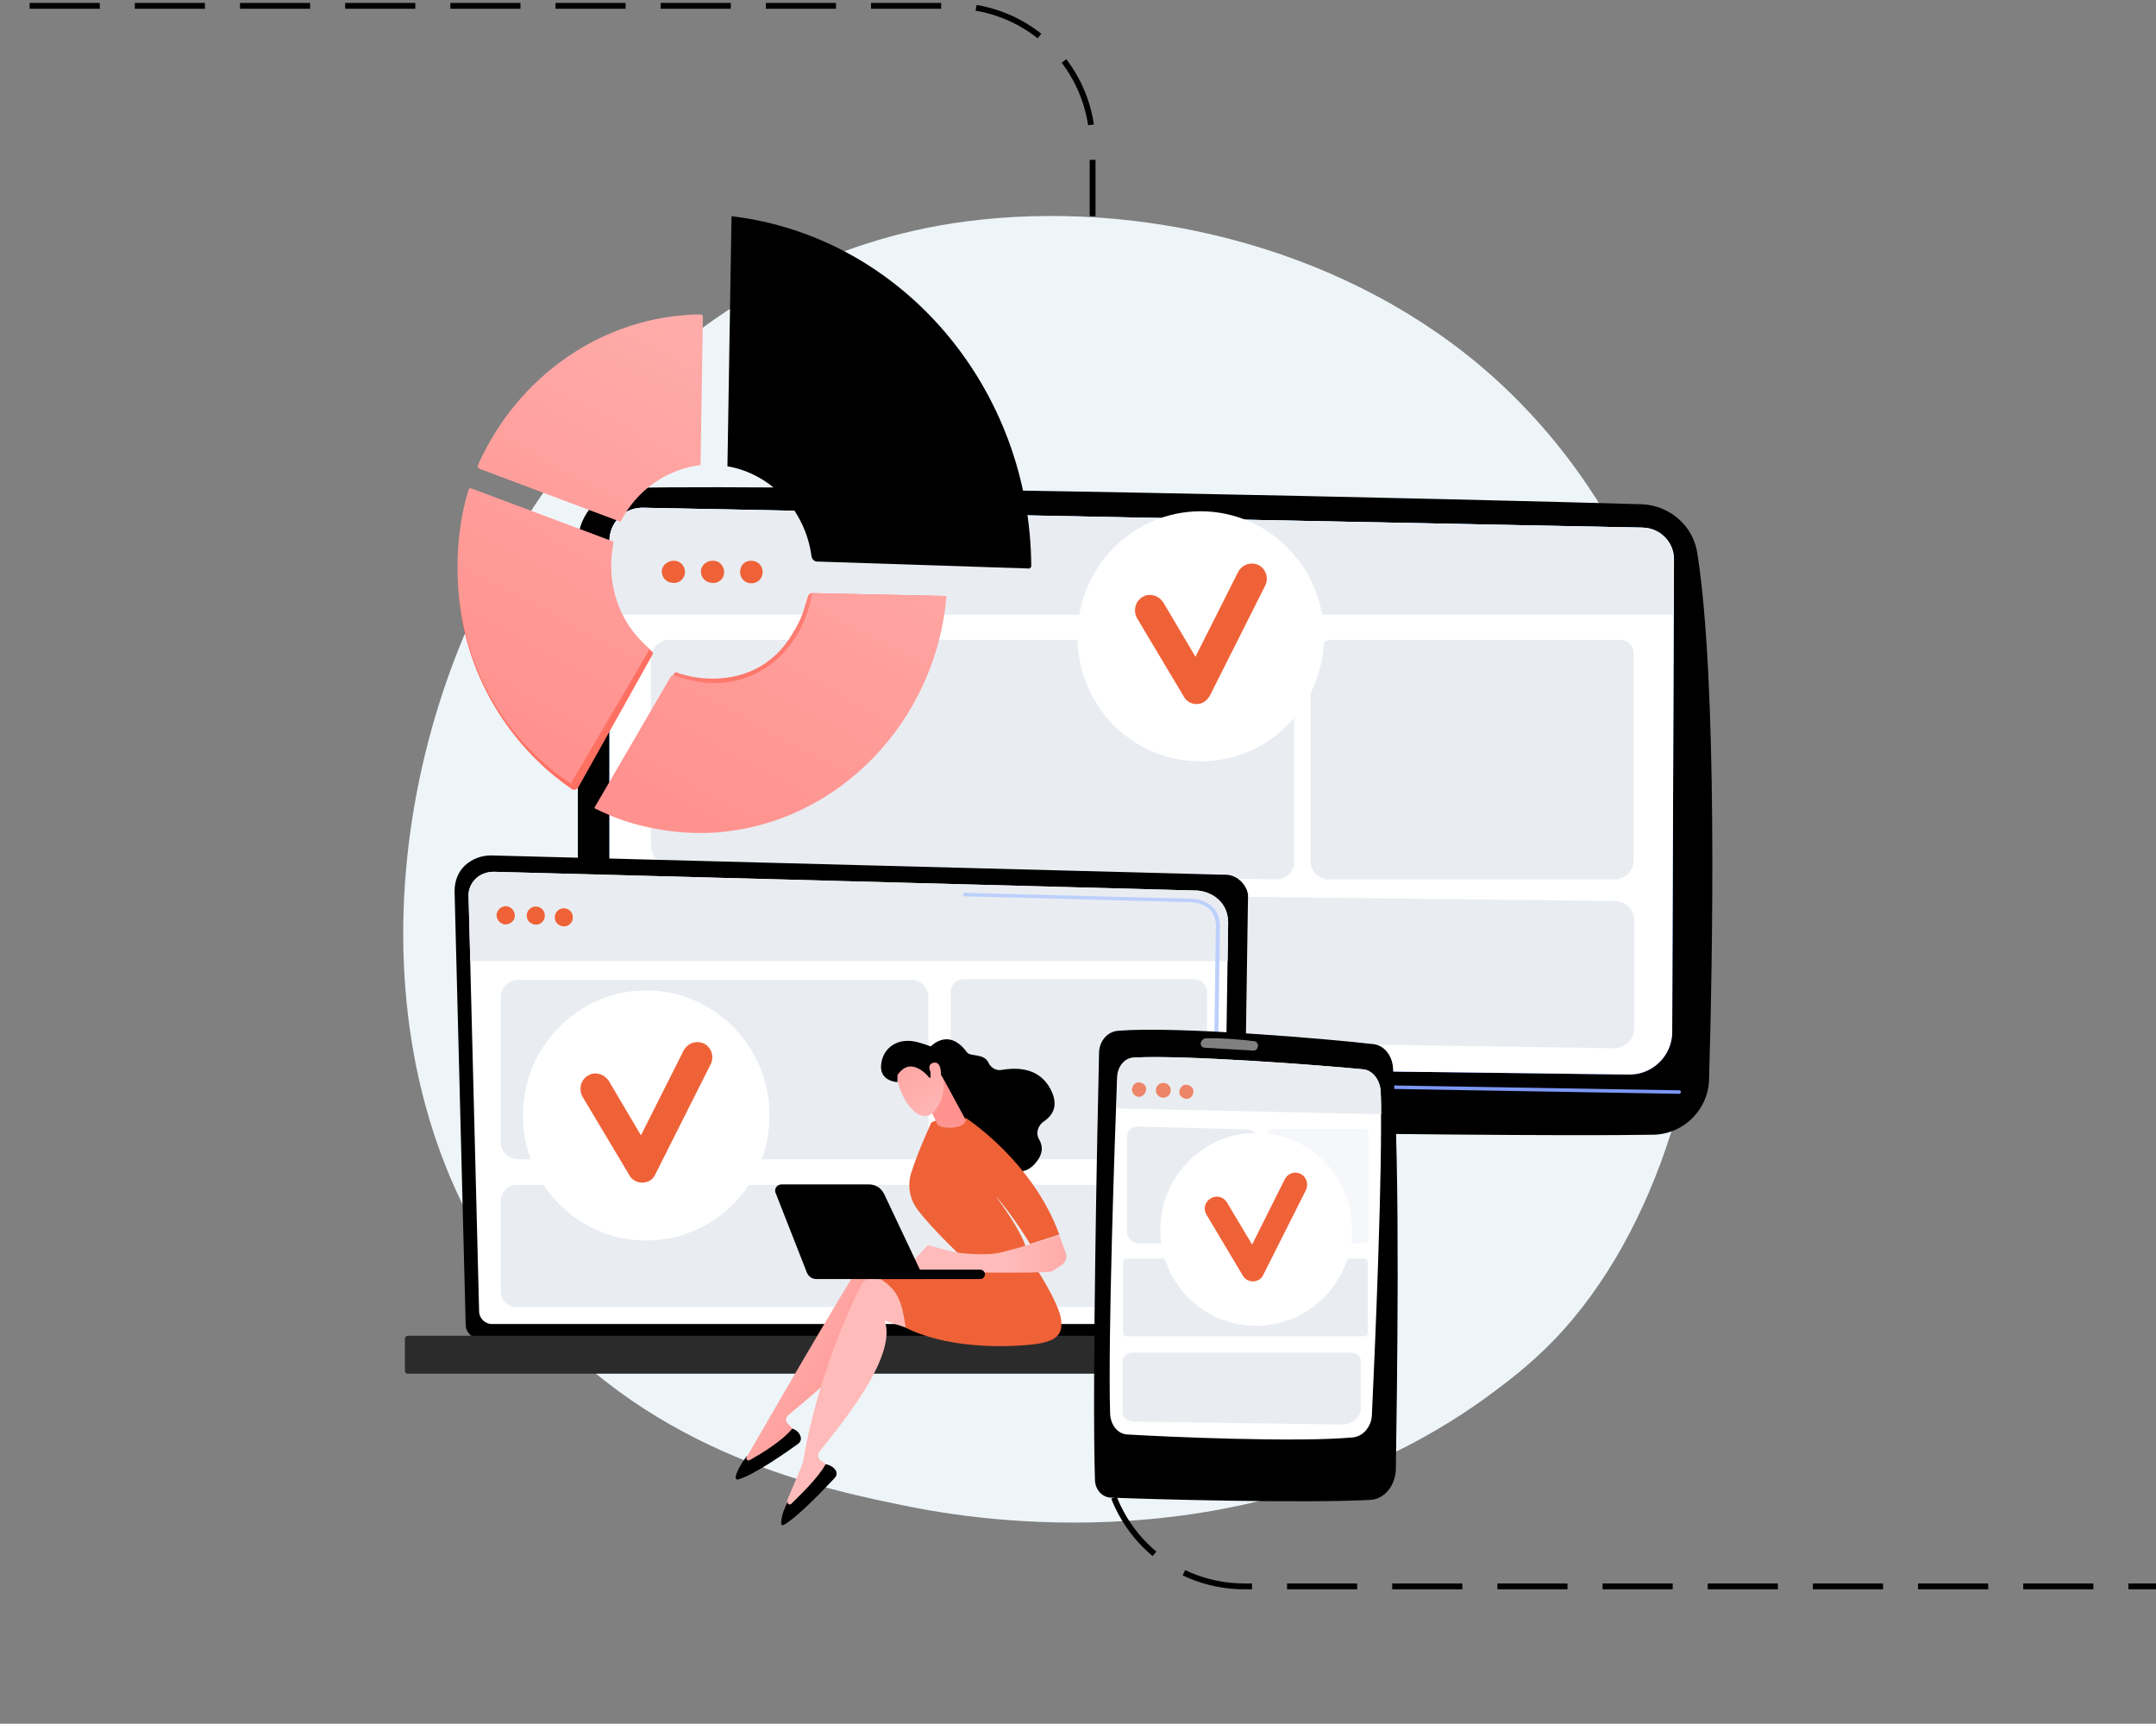 <?xml version="1.0" encoding="utf-8"?>
<!-- Generator: Adobe Illustrator 26.1.0, SVG Export Plug-In . SVG Version: 6.00 Build 0)  -->
<svg version="1.1" id="Layer_1" xmlns="http://www.w3.org/2000/svg" xmlns:xlink="http://www.w3.org/1999/xlink" x="0px" y="0px"
	 viewBox="0 0 369 295" style="enable-background:new 0 0 369 295;" xml:space="preserve">
<rect x="0" y="0" width="369" height="295" fill="#808080" stroke="none"/>
<style type="text/css">
	.st0{clip-path:url(#SVGID_00000063613151996090973440000007719647562016739755_);}
	.st1{clip-path:url(#SVGID_00000151516283376170966410000007309842733670454939_);}
	.st2{fill:#EEF5F9;}
	.st3{fill:url(#SVGID_00000114791624627947032870000016247981298309926049_);}
	.st4{fill:#7D97F4;}
	.st5{fill:#FFFFFF;}
	.st6{fill:#E9EDF2;}
	.st7{fill:#EF6238;}
	.st8{fill:#2B2B2B;}
	.st9{fill:#BDD0FB;}
	.st10{fill:url(#SVGID_00000128449607709968227980000015400927629729013662_);}
	.st11{fill:url(#SVGID_00000130637806595576986620000012030225145874368677_);}
	.st12{fill:url(#SVGID_00000006698968104389605250000011780051884845830555_);}
	.st13{fill:url(#SVGID_00000075147270327714259060000006932651328445509534_);}
	.st14{fill:url(#SVGID_00000039831426140886261310000010032551504126710446_);}
	.st15{fill:url(#SVGID_00000044175223031903193390000002330385032819452545_);}
	.st16{fill:url(#SVGID_00000098189549996166424930000013913604336459926150_);}
	.st17{fill:url(#SVGID_00000056386302214117868310000017423109317330718110_);}
	.st18{fill:url(#SVGID_00000183935023889226490440000007303003548034985360_);}
	.st19{fill:url(#SVGID_00000058585223751736635670000014466684800546209461_);}
	.st20{fill:url(#SVGID_00000083072354908562492380000000270865483411277716_);}
	.st21{opacity:0.5;fill:#FFFFFF;enable-background:new    ;}
	.st22{opacity:0.42;fill:#E9EDF2;enable-background:new    ;}
	.st23{opacity:0.74;fill:#EF6238;enable-background:new    ;}
	.st24{fill:none;stroke:#000000;stroke-dasharray:12,6;}
</style>
<g>
	<g>
		<defs>
			<rect id="SVGID_1_" x="69" y="37" width="224" height="224"/>
		</defs>
		<clipPath id="SVGID_00000090262802930897423710000010206609036769287830_">
			<use xlink:href="#SVGID_1_"  style="overflow:visible;"/>
		</clipPath>
		<g style="clip-path:url(#SVGID_00000090262802930897423710000010206609036769287830_);">
			<g>
				<g>
					<defs>
						<rect id="SVGID_00000034073485870993400170000011952402031402096543_" x="69" y="37" width="224" height="224"/>
					</defs>
					<clipPath id="SVGID_00000012430303109293917690000006630894949623882430_">
						<use xlink:href="#SVGID_00000034073485870993400170000011952402031402096543_"  style="overflow:visible;"/>
					</clipPath>
					<g style="clip-path:url(#SVGID_00000012430303109293917690000006630894949623882430_);">
						<path class="st2" d="M266.2,229.1c-4.6,4.8-8.9,7.9-12.3,10.4c-40.3,28.8-87.9,20.4-98,18.4c-14.9-3-43.8-8.9-64.7-33.4
							C59.5,187.4,64.5,129,89,90.4c4.5-7.1,28.2-46.2,76.3-52.5c29.1-3.8,63.1,3.9,87.7,24.4C304.6,105.5,300.9,192.7,266.2,229.1z
							"/>
						<path d="M181.1,185.4l-4.1,36.5h47.3l-6.2-36.5H181.1z"/>
						<path d="M98.9,93v85.9c0,7.1,5.6,12.8,12.7,13c31.4,0.8,141.4,2.8,171.4,2.3c5.1-0.1,9.3-4.2,9.5-9.3c0.6-20,1.5-68-2-90.2
							c-0.7-4.7-4.7-8.2-9.5-8.4c-26.3-0.8-143-3.5-172.9-2.8C103,83.6,98.9,87.8,98.9,93z"/>
						
							<linearGradient id="SVGID_00000160897003046624959300000008715696386383883189_" gradientUnits="userSpaceOnUse" x1="203.62" y1="810.362" x2="188.866" y2="1001.205" gradientTransform="matrix(1 0 0 1 0 -784)">
							<stop  offset="0" style="stop-color:#53D8FF"/>
							<stop  offset="1" style="stop-color:#3840F7"/>
						</linearGradient>
						<path style="fill:url(#SVGID_00000160897003046624959300000008715696386383883189_);" d="M104.3,92.6v81.6
							c0,4.1,3.3,7.5,7.5,7.6l166.9,2.1c4.1,0.1,7.5-3.2,7.5-7.3l0.3-80.9c0-2.9-2.3-5.3-5.3-5.4l-170.9-3.4
							C107,86.7,104.3,89.3,104.3,92.6z"/>
						<path class="st4" d="M287.4,187.2L287.4,187.2l-183.1-3.1c-0.1,0-0.3-0.1-0.3-0.3c0-0.1,0.1-0.3,0.3-0.3l183.1,3.1
							c0.1,0,0.3,0.1,0.3,0.3C287.7,187.1,287.5,187.2,287.4,187.2z"/>
						<path d="M234.5,229.3h-69.2c-1.9,0-3.3-1.3-2.9-2.8l0.9-3.5c0.3-1.1,1.4-1.8,2.8-1.9l66.7-2.1c1.4,0,2.7,0.7,3,1.8l1.6,5.6
							C237.8,228,236.4,229.3,234.5,229.3z"/>
						<path class="st5" d="M104.3,92.6v81.6c0,4.1,3.3,7.5,7.5,7.6l166.9,2.1c4.1,0.1,7.5-3.2,7.5-7.3l0.3-80.9
							c0-2.9-2.3-5.3-5.3-5.4l-170.9-3.4C107,86.7,104.3,89.3,104.3,92.6z"/>
						<path class="st6" d="M286.4,105.2v-9.5c0-2.9-2.3-5.3-5.3-5.4l-170.9-3.4c-3.3-0.1-5.9,2.6-5.9,5.8v12.5H286.4z"/>
						<path class="st7" d="M117.2,98.3c0.2-1-0.4-2.1-1.5-2.3c-1-0.2-2.1,0.4-2.4,1.4c-0.2,1,0.4,2.1,1.5,2.3
							C115.9,100,116.9,99.4,117.2,98.3z"/>
						<path class="st7" d="M123.9,98.3c0.2-1-0.4-2.1-1.5-2.3c-1.1-0.2-2.1,0.4-2.4,1.4c-0.2,1,0.4,2.1,1.5,2.3
							C122.6,100,123.7,99.4,123.9,98.3z"/>
						<path class="st7" d="M130.5,98.2c0.2-1.1-0.6-2.1-1.6-2.2c-1.1-0.2-2.1,0.5-2.2,1.6c-0.2,1.1,0.6,2.1,1.6,2.2
							C129.4,100,130.4,99.2,130.5,98.2z"/>
						<path class="st6" d="M276.2,179.4L115.8,177c-2.4,0-4.4-2-4.4-4.5v-16c0-2.3,1.8-4.1,4.1-4.1l160.9,1.8c1.8,0,3.3,1.5,3.3,3.4
							V176C279.7,177.9,278.1,179.4,276.2,179.4z"/>
						<path class="st6" d="M218.5,150.5L115.9,149c-2.5,0-4.5-2.1-4.5-4.6v-31.7c0-1.8,1.5-3.2,3.2-3.2h103.2c2.1,0,3.7,1.7,3.7,3.7
							v34.3C221.5,149.2,220.1,150.5,218.5,150.5z"/>
						<path class="st6" d="M276.3,150.5h-48.9c-1.7,0-3.1-1.4-3.1-3.1v-34c0-2.1,1.7-3.9,3.9-3.9h49.1c1.3,0,2.3,1.1,2.3,2.3v35.3
							C279.7,149,278.2,150.5,276.3,150.5z"/>
						<path d="M79.7,226.7c0,1.3,1.1,2.4,2.4,2.4h128c1.3,0,2.4-1.1,2.4-2.4l1.1-73.4c0-1.3-1.5-3.8-4.3-3.6L84,146.4
							c-1.6,0-3.2,0.6-4.4,1.7c-1.2,1.1-1.8,2.7-1.8,4.4L79.7,226.7z"/>
						<path class="st5" d="M82,224.4c0,1.2,1,2.2,2.2,2.2H207c1.2,0,2.2-1,2.2-2.2l1-66.6c-0.1-4-3.6-5.4-5.8-5.4l-119.9-3.2
							c-1.1,0-2.3,0.4-3.1,1.2c-0.8,0.8-1.3,1.9-1.2,3.1L82,224.4z"/>
						<path class="st8" d="M69.8,235.1h150c0.2,0,0.5-0.2,0.5-0.5v-5.5c0-0.2-0.2-0.5-0.5-0.5h-150c-0.2,0-0.5,0.2-0.5,0.5v5.5
							C69.3,234.9,69.5,235.1,69.8,235.1z"/>
						<path class="st6" d="M210.1,164.5l0.1-6.7c-0.1-4-3.6-5.5-5.8-5.4l-119.9-3.2c-1.1,0-2.3,0.4-3.1,1.2c-0.8,0.8-1.3,2-1.2,3.1
							l0.3,11L210.1,164.5L210.1,164.5z"/>
						<path class="st5" d="M207.9,192.7c-0.2,0-0.3-0.2-0.3-0.3l0.1-5.4c0-0.2,0.2-0.3,0.3-0.3c0.2,0,0.3,0.2,0.3,0.3l-0.1,5.4
							C208.2,192.6,208.1,192.7,207.9,192.7z"/>
						<path class="st9" d="M208.1,179.5c-0.2,0-0.3-0.2-0.3-0.3l0.3-20.7c0-1.2-0.4-2.2-1.1-2.9c-1.4-1.3-3.5-1.2-3.6-1.2l-38.3-1
							c-0.2,0-0.3-0.2-0.3-0.3c0-0.2,0.1-0.3,0.3-0.3l38.3,1c0.2,0,2.5-0.1,4.1,1.4c0.9,0.8,1.3,2,1.3,3.4l-0.3,20.7
							C208.4,179.3,208.3,179.5,208.1,179.5z"/>
						<path class="st6" d="M155.9,198.4H88.7c-1.7,0-3-1.3-3-3v-24.7c0-1.7,1.4-3,3-3h67.2c1.7,0,3,1.3,3,3v24.7
							C158.9,197.1,157.6,198.4,155.9,198.4z"/>
						<path class="st6" d="M204.4,198.4h-39.5c-1.2,0-2.2-1-2.2-2.2v-26.4c0-1.2,1-2.2,2.2-2.2h39.5c1.2,0,2.2,1,2.2,2.2v26.4
							C206.6,197.5,205.6,198.4,204.4,198.4z"/>
						<path class="st6" d="M203.9,223.7H88.4c-1.5,0-2.7-1.2-2.7-2.7v-15.5c0-1.5,1.2-2.7,2.7-2.7H204c1.5,0,2.7,1.2,2.7,2.7V221
							C206.6,222.5,205.4,223.7,203.9,223.7z"/>
						<path class="st7" d="M88.1,156.9c0.1-0.8-0.4-1.6-1.3-1.8c-0.8-0.1-1.6,0.4-1.8,1.3c-0.1,0.8,0.4,1.6,1.3,1.8
							C87.2,158.3,88,157.7,88.1,156.9z"/>
						<path class="st7" d="M92.8,157.8c0.6-0.6,0.6-1.6,0-2.2c-0.6-0.6-1.6-0.6-2.2,0s-0.6,1.6,0,2.2
							C91.3,158.4,92.2,158.4,92.8,157.8z"/>
						<path class="st7" d="M97.6,158.1c0.6-0.6,0.6-1.6,0-2.2c-0.6-0.6-1.6-0.6-2.2,0s-0.6,1.6,0,2.2
							C96.1,158.7,97,158.7,97.6,158.1z"/>
						<path class="st5" d="M205.5,130.3c11.7,0,21.1-9.6,21.1-21.4s-9.5-21.4-21.1-21.4s-21.1,9.6-21.1,21.4
							C184.4,120.8,193.8,130.3,205.5,130.3z"/>
						<path class="st7" d="M204.8,120.5c-0.9,0-1.8-0.5-2.2-1.3l-8-13.4c-0.7-1.3-0.3-2.9,0.9-3.6c1.2-0.8,2.8-0.3,3.6,0.9l5.5,9.3
							l7.3-14.5c0.7-1.3,2.2-1.8,3.5-1.2c1.3,0.7,1.8,2.3,1.1,3.6l-9.4,18.7C206.6,119.9,205.8,120.5,204.8,120.5L204.8,120.5z"/>
						<path class="st5" d="M110.6,212.3c11.7,0,21.1-9.6,21.1-21.4s-9.5-21.4-21.1-21.4s-21.1,9.6-21.1,21.4S98.9,212.3,110.6,212.3
							z"/>
						<path class="st7" d="M109.9,202.4c-0.9,0-1.8-0.5-2.2-1.3l-8-13.4c-0.7-1.3-0.3-2.9,0.9-3.6c1.2-0.8,2.8-0.3,3.6,0.9l5.5,9.3
							l7.3-14.5c0.7-1.3,2.2-1.8,3.5-1.2c1.3,0.7,1.8,2.3,1.1,3.6l-9.4,18.7C111.8,201.9,110.9,202.4,109.9,202.4L109.9,202.4z"/>
						
							<linearGradient id="SVGID_00000083060573020816817910000006301055087712392380_" gradientUnits="userSpaceOnUse" x1="135.222" y1="800.086" x2="79.72" y2="902.405" gradientTransform="matrix(1 0 0 1 0 -784)">
							<stop  offset="0" style="stop-color:#FEBBBA"/>
							<stop  offset="1" style="stop-color:#FF928E"/>
						</linearGradient>
						<path style="fill:url(#SVGID_00000083060573020816817910000006301055087712392380_);" d="M106.2,89.3c2.7-5.3,7.8-9,13.7-9.7
							l0.4-25.4c0-0.2-0.2-0.4-0.4-0.4C103.3,54,88.6,64.3,81.8,79.6c-0.1,0.2,0,0.5,0.2,0.6L106.2,89.3z"/>
						
							<linearGradient id="SVGID_00000044889430547213654670000001355009821731452093_" gradientUnits="userSpaceOnUse" x1="121.299" y1="877.434" x2="132.225" y2="904.611" gradientTransform="matrix(1 0 0 1 0 -784)">
							<stop  offset="0" style="stop-color:#FF928E"/>
							<stop  offset="1" style="stop-color:#FE7062"/>
						</linearGradient>
						<path style="fill:url(#SVGID_00000044889430547213654670000001355009821731452093_);" d="M139,101.5c-0.3,0-0.6,0.2-0.7,0.5
							c-0.3,0.9-0.8,2.7-0.9,2.9c-0.4,1.1-0.9,2.1-1.5,3.1c-1.1,1.9-2.4,3.6-4.1,4.9c-4.2,3.4-10.3,4-15.4,2.4
							c-0.1,0-0.3-0.1-0.4-0.2c-0.3-0.1-0.6,0-0.7,0.3l-12.8,23.2c6.2,3.1,12,3.9,19.4,3.4c21.3-1.4,38-18.6,39.8-40L139,101.5z"/>
						
							<linearGradient id="SVGID_00000063592669035680536360000007027991881203942334_" gradientUnits="userSpaceOnUse" x1="177.914" y1="823.244" x2="122.414" y2="925.562" gradientTransform="matrix(1 0 0 1 0 -784)">
							<stop  offset="0" style="stop-color:#FEBBBA"/>
							<stop  offset="1" style="stop-color:#FF928E"/>
						</linearGradient>
						<path style="fill:url(#SVGID_00000063592669035680536360000007027991881203942334_);" d="M139,101.5
							c-1.4,8.5-7.7,15.1-16.2,15.4c-2.4,0.1-5.3-0.5-7.4-1.3c-0.2-0.1-0.5,0-0.6,0.2l-13.1,22.5c6.2,3.1,13.2,4.6,20.5,4.2
							c21.3-1.4,38-19.1,39.8-40.5L139,101.5z"/>
						
							<linearGradient id="SVGID_00000153672485355079580370000006475505381351564684_" gradientUnits="userSpaceOnUse" x1="148.951" y1="954.636" x2="122.593" y2="924.155" gradientTransform="matrix(1 0 0 1 0 -784)">
							<stop  offset="0" style="stop-color:#FF928E"/>
							<stop  offset="1" style="stop-color:#FE7062"/>
						</linearGradient>
						<path style="fill:url(#SVGID_00000153672485355079580370000006475505381351564684_);" d="M99,134.7l12.7-22.7
							c0.1-0.2,0-0.4-0.1-0.5c-3.9-3.3-7-7.7-7-13.4c0-1.4-0.6-3.5-0.3-4.8l-23.9-8.5c-1.3,4.3-2,8.9-2,13.6
							c0,15.4,8.2,28.9,19.4,36.6C98.1,135.3,98.7,135.2,99,134.7z"/>
						
							<linearGradient id="SVGID_00000091734775404517927600000008329877673299310742_" gradientUnits="userSpaceOnUse" x1="138.775" y1="802.014" x2="83.275" y2="904.332" gradientTransform="matrix(1 0 0 1 0 -784)">
							<stop  offset="0" style="stop-color:#FEBBBA"/>
							<stop  offset="1" style="stop-color:#FF928E"/>
						</linearGradient>
						<path style="fill:url(#SVGID_00000091734775404517927600000008329877673299310742_);" d="M97.7,134.1l13.2-22.5
							c0.2-0.3,0.1-0.7-0.1-0.9c-3.8-3.3-6.2-8.3-6.2-13.9c0-1.4,0.2-2.8,0.4-4.1l-24.3-9.1c-0.2-0.1-0.4,0-0.5,0.2
							c-1.3,4.2-1.9,8.7-1.9,13.3C78.3,112.9,86,126.4,97.7,134.1z"/>
						<path d="M124.5,79.8c7.5,1.3,13.4,7.6,14.4,15.5c0.1,0.4,0.4,0.7,0.8,0.8l36.5,1.2c0.1-0.1,0.2-0.2,0.3-0.3
							c-0.1-30.4-22-56.5-51.3-60L124.5,79.8z"/>
						
							<linearGradient id="SVGID_00000133503598023847987810000004459595645816115337_" gradientUnits="userSpaceOnUse" x1="123.689" y1="1007.526" x2="151.294" y2="1023.318" gradientTransform="matrix(1 0 0 1 0 -784)">
							<stop  offset="0" style="stop-color:#FEBBBA"/>
							<stop  offset="1" style="stop-color:#FF928E"/>
						</linearGradient>
						<path style="fill:url(#SVGID_00000133503598023847987810000004459595645816115337_);" d="M127.9,249.2
							c0,0,17.6-30.6,19.9-33.5c0.4-0.5,1-0.7,1.6-0.7l4.9,0.6l5.8,12.4l-9.6-5.6c0.9,6.5-11.4,16.3-15.6,19.8
							c-0.4,0.4-0.5,1-0.1,1.4l1.7,1.8c-2.8,2.8-6,4.6-9.6,5.4L127.9,249.2z"/>
						<path d="M135.6,244.5c0,0,1.1,0.3,1.4,1.3c0.2,0.5,0,1-0.4,1.3c-1.8,1.3-7.6,5.4-10.3,6.1c-0.2,0.1-0.4-0.1-0.4-0.4
							c0.1-0.6,0.6-1.9,2-3.7l-0.1,0.3c-0.2,0.3,0.2,0.7,0.5,0.5C130.1,248.9,133.8,246.7,135.6,244.5z"/>
						
							<linearGradient id="SVGID_00000088852260415689185180000014375215346114723769_" gradientUnits="userSpaceOnUse" x1="126.357" y1="1011.462" x2="31.918" y2="952.208" gradientTransform="matrix(1 0 0 1 0 -784)">
							<stop  offset="0" style="stop-color:#FEBBBA"/>
							<stop  offset="1" style="stop-color:#FF928E"/>
						</linearGradient>
						<path style="fill:url(#SVGID_00000088852260415689185180000014375215346114723769_);" d="M134.7,256.8c0,0,2.7-6.3,2.7-6.4
							c2.4-14.6,8.3-27.2,10-30.5c0.3-0.6,0.8-0.9,1.5-1l4.9-0.4l8.1,11l-10.5-3.5c2.3,6.2-7.8,18.2-11.2,22.5
							c-0.3,0.4-0.2,1.1,0.2,1.4l2,1.4c-2.1,3.3-4.9,5.7-8.3,7.2L134.7,256.8z"/>
						<path d="M141.3,250.6c0,0,1.1,0.1,1.7,1c0.3,0.4,0.2,1-0.1,1.3c-1.5,1.6-6.4,6.8-8.8,8.1c-0.2,0.1-0.4,0-0.4-0.3
							c0-0.6,0.2-2,1.2-4l-0.1,0.3c-0.1,0.4,0.3,0.6,0.6,0.4C136.8,256,140,253,141.3,250.6z"/>
						<path class="st7" d="M176.8,216.2c0,0,4.4,6.6,4.8,9.6c0.4,3-1.2,4-5.9,4.4c-13.8,1.1-20.7-3-20.7-3c-0.9-6-1.6-7.6-9.5-10.8
							c0,0,10,0.8,12,0C159.5,215.6,176.8,216.2,176.8,216.2z"/>
						<path d="M159.1,179.3c0,0,3.1-3.7,6.4,0.8c0.6,0.8,2.9,0.1,3.7,1.8c0.4,0.9,1.4,1.4,2.3,1.2c2.4-0.4,6.3-0.5,8.3,3.3
							c1.5,2.9,0.3,4.5-1.1,5.5c-1.1,0.7-1.5,2.1-0.8,3.2c0.6,1.1,0.7,2.5-0.9,4.2c-3.6,3.9-10.8-2.5-10.8-2.5l-5.7-13.5
							L159.1,179.3z"/>
						<path class="st7" d="M164.8,215.3c0,0-5.2-4.9-7.7-8.2c-1.4-1.8-1.8-4.1-1.2-6.2c1.2-3.9,3.2-8,3.4-8.6c0.3-1,6.1-0.9,6.1-0.9
							s11.4,7.4,15.9,19.9l-5,1.6c0,0-3-5-5.9-8.2c0,0,5.1,6.7,5.3,9.5L164.8,215.3z"/>
						
							<linearGradient id="SVGID_00000098911736610300141060000003156122672807872167_" gradientUnits="userSpaceOnUse" x1="172.067" y1="998.604" x2="199.59" y2="998.604" gradientTransform="matrix(1 0 0 1 0 -784)">
							<stop  offset="0" style="stop-color:#FEBBBA"/>
							<stop  offset="1" style="stop-color:#FF928E"/>
						</linearGradient>
						<path style="fill:url(#SVGID_00000098911736610300141060000003156122672807872167_);" d="M154.9,217.3l3.9-4.2l4.5,1.2
							c0,0,5.2,0.8,8.2,0s3-0.8,3-0.8l6.8-2.1l1.1,3c0.3,0.8,0,1.6-0.7,2.1c-0.6,0.4-1.3,0.9-1.7,1.1c-0.9,0.4-20.5,0.1-20.5,0.1
							L154.9,217.3z"/>
						
							<linearGradient id="SVGID_00000066477176464275844160000018317586376377404068_" gradientUnits="userSpaceOnUse" x1="160.884" y1="985.374" x2="161.518" y2="975.48" gradientTransform="matrix(1 0 0 1 0 -784)">
							<stop  offset="0" style="stop-color:#FEBBBA"/>
							<stop  offset="1" style="stop-color:#FF928E"/>
						</linearGradient>
						<path style="fill:url(#SVGID_00000066477176464275844160000018317586376377404068_);" d="M161.4,184.5l3.9,7.2
							c-0.3,1.6-4.2,1.6-4.9,0.7c-0.1-0.1-0.1-0.2-0.1-0.3l-2.3-4.8c-0.1-0.5,1.2-2.1,1.6-2.3l1.6-0.8
							C161.7,183.8,159.3,183.8,161.4,184.5z"/>
						
							<linearGradient id="SVGID_00000171715241737230544070000004426838418843792573_" gradientUnits="userSpaceOnUse" x1="161.766" y1="977.018" x2="149.83" y2="954.122" gradientTransform="matrix(1 0 0 1 0 -784)">
							<stop  offset="0" style="stop-color:#FEBBBA"/>
							<stop  offset="1" style="stop-color:#FF928E"/>
						</linearGradient>
						<path style="fill:url(#SVGID_00000171715241737230544070000004426838418843792573_);" d="M153.5,182.8c0,0-0.4,2.4,1.5,5.6
							c1.9,3.1,3.8,3,4.8,1.9s2.1-3,1.6-6.1C160.9,181,154.2,179.7,153.5,182.8z"/>
						<path d="M159.1,184.5c0,0-3.1-4.1-5.5-0.5v1.2c0,0-3.1-0.1-2.8-3s2.9-4.8,6.4-3.8s5.6,2.1,6,4.5s-1.6,2-1.6,2
							s-0.8-1.7-1.7-1.8s-0.6,1.2-0.6,1.2L159.1,184.5z"/>
						
							<linearGradient id="SVGID_00000072964854884579235960000018390007778682287527_" gradientUnits="userSpaceOnUse" x1="164.526" y1="975.579" x2="152.589" y2="952.683" gradientTransform="matrix(1 0 0 1 0 -784)">
							<stop  offset="0" style="stop-color:#FEBBBA"/>
							<stop  offset="1" style="stop-color:#FF928E"/>
						</linearGradient>
						<path style="fill:url(#SVGID_00000072964854884579235960000018390007778682287527_);" d="M159.8,184.4c0,0-1.6-2.1-0.1-2.5
							s1.4,2,1.3,3L159.8,184.4z"/>
						<path d="M167.8,218.9C167.8,218.9,167.7,218.9,167.8,218.9h-17.9c-0.4,0-0.8-0.4-0.8-0.8c0-0.4,0.4-0.8,0.8-0.8h17.9
							c0.4,0,0.8,0.4,0.8,0.8C168.5,218.6,168.2,218.9,167.8,218.9z"/>
						<path d="M133.8,202.7h14.9c1.1,0,2.1,0.6,2.6,1.6l6.9,14.6h-18.5c-0.7,0-1.3-0.4-1.6-1.1l-5.3-13.5
							C132.4,203.6,132.9,202.7,133.8,202.7z"/>
						<path d="M144.3,210.2c0.3,1,0.1,2-0.5,2.2s-1.4-0.4-1.7-1.5c-0.3-1-0.1-2,0.5-2.2C143.2,208.5,143.9,209.2,144.3,210.2z"/>
						<path d="M188.1,180.3c-0.3,12.9-1.2,57.2-0.7,72.9c0,1.7,1.2,3,2.6,3.1c7.1,0.3,32.9,1,44.5,0.4c2.4-0.1,4.3-2.4,4.4-5.2
							c0.2-13.5,0.8-51.5-0.5-68.9c-0.2-2.1-1.6-3.7-3.3-3.9c-7.7-0.9-33.7-3.1-43.6-2.3C189.5,176.5,188.1,178.2,188.1,180.3z"/>
						<path class="st5" d="M191.2,184.3c-0.4,10.4-1.6,44.9-1.2,57.7c0.1,1.9,1.3,3.4,2.9,3.5c6.6,0.4,29,1.4,38.7,0.5
							c1.7-0.2,3.1-1.8,3.2-3.8c0.5-10.6,1.9-42.7,1.5-55.4c-0.1-2-1.4-3.7-3.1-3.8c-7.1-0.7-30.9-2.5-39.1-2
							C192.5,181,191.3,182.5,191.2,184.3z"/>
						<path class="st21" d="M205.5,178.6c0,0.4,0.3,0.7,0.6,0.7c1.7,0.1,6.4,0.4,8.5,0.5c0.4,0,0.7-0.4,0.7-0.9v-0.1
							c-0.1-0.3-0.3-0.6-0.6-0.6c-1.4-0.2-5.7-0.6-8.5-0.5C205.8,177.9,205.5,178.2,205.5,178.6z"/>
						<path class="st6" d="M236.4,190.7c0-1.4,0-2.8-0.1-3.9c-0.1-2-1.4-3.7-3.1-3.8c-7.1-0.7-30.9-2.5-39.1-2
							c-1.5,0.1-2.8,1.5-2.8,3.3c-0.1,1.6-0.1,2.9-0.2,5.4L236.4,190.7z"/>
						<path class="st6" d="M213.4,212.8h-18.5c-1.1,0-2-0.9-2-2v-16.2c0-1,0.8-1.9,1.8-1.8l18.7,0.5c1,0,1.9,0.9,1.9,1.9V211
							C215.2,212,214.4,212.8,213.4,212.8z"/>
						<path class="st22" d="M233.5,212.8h-15.9c-0.4,0-0.7-0.3-0.7-0.7v-18.3c0-0.3,0.2-0.6,0.6-0.6h16.1c0.3,0,0.6,0.3,0.6,0.6
							v18.4C234.1,212.6,233.8,212.8,233.5,212.8z"/>
						<path class="st6" d="M233.5,228.7h-40.7c-0.4,0-0.6-0.3-0.6-0.6v-12.2c0-0.3,0.2-0.5,0.5-0.5h40.8c0.3,0,0.6,0.3,0.6,0.6v12.2
							C234.1,228.5,233.8,228.7,233.5,228.7z"/>
						<path class="st6" d="M229.7,243.8l-35.7-0.5c-1.1,0-1.9-0.8-1.9-1.7V233c0-0.8,0.8-1.5,1.7-1.5h37.5c0.9,0,1.6,0.6,1.6,1.4v8
							C233,242.5,231.5,243.8,229.7,243.8z"/>
						<path class="st23" d="M195.4,187.6c0.6-0.3,0.9-1,0.7-1.6c-0.3-0.6-1-0.9-1.6-0.7c-0.6,0.3-0.9,1-0.7,1.6
							C194.1,187.6,194.8,187.9,195.4,187.6z"/>
						<path class="st23" d="M200,187.5c0.5-0.5,0.5-1.3,0-1.8s-1.3-0.5-1.8,0s-0.5,1.3,0,1.8S199.5,188,200,187.5z"/>
						<path class="st23" d="M203.5,188c0.6-0.3,0.9-1,0.7-1.6c-0.3-0.6-1-0.9-1.6-0.7c-0.6,0.3-0.9,1-0.7,1.6
							C202.2,187.9,202.9,188.2,203.5,188z"/>
						<path class="st5" d="M215,226.9c9,0,16.4-7.4,16.4-16.5s-7.3-16.5-16.4-16.5c-9,0-16.4,7.4-16.4,16.5
							C198.6,219.6,205.9,226.9,215,226.9z"/>
						<path class="st7" d="M214.4,219.3c-0.7,0-1.4-0.4-1.7-1l-6.2-10.4c-0.6-1-0.3-2.2,0.7-2.8s2.2-0.3,2.8,0.7l4.3,7.2l5.6-11.2
							c0.5-1,1.7-1.4,2.7-0.9s1.4,1.7,0.9,2.8l-7.3,14.5C215.9,218.9,215.2,219.3,214.4,219.3C214.5,219.3,214.4,219.3,214.4,219.3z
							"/>
					</g>
				</g>
			</g>
		</g>
	</g>
</g>
<path class="st24" d="M189,238.5v9c0,13.3,10.7,24,24,24h360c13.3,0,24-10.7,24-24v-8"/>
<path class="st24" d="M-205,35.2V25c0-13.3,10.7-24,24-24h344c13.3,0,24,10.7,24,24v12"/>
</svg>
